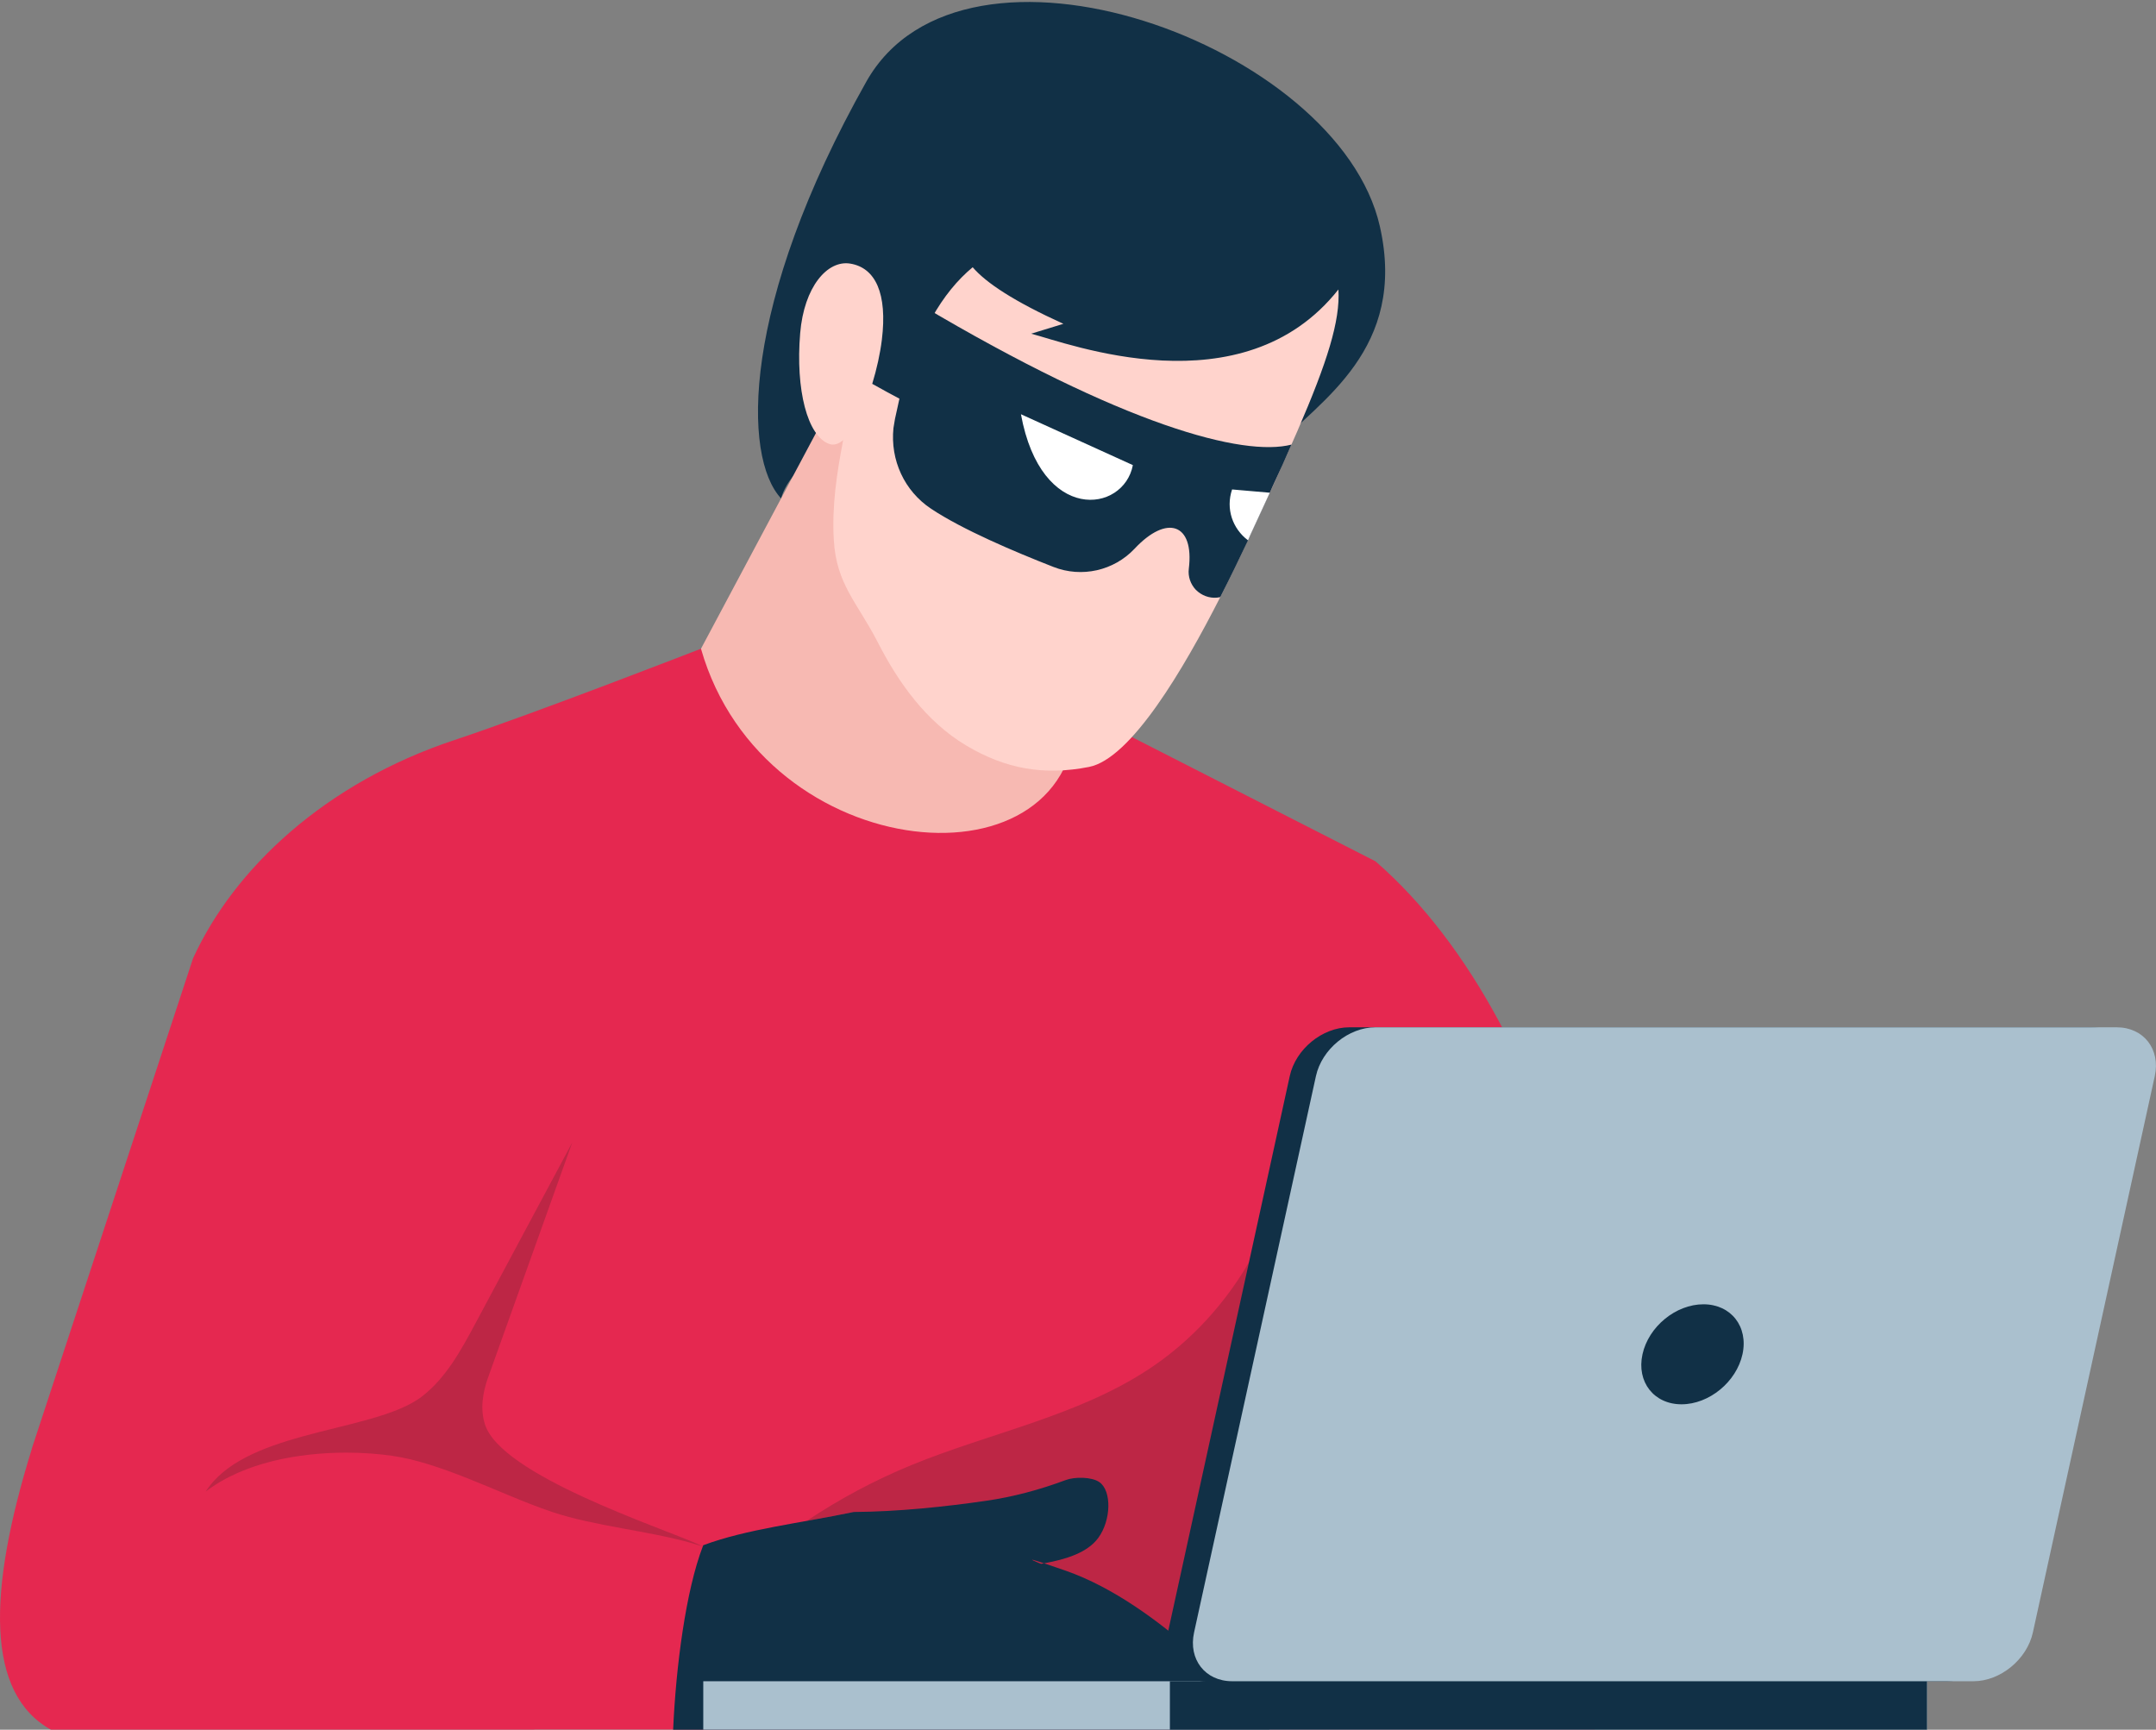 <?xml version="1.0" encoding="utf-8"?>
<!-- Generator: Adobe Illustrator 15.1.0, SVG Export Plug-In . SVG Version: 6.00 Build 0)  -->
<!DOCTYPE svg PUBLIC "-//W3C//DTD SVG 1.1//EN" "http://www.w3.org/Graphics/SVG/1.1/DTD/svg11.dtd">
<svg version="1.1" xmlns="http://www.w3.org/2000/svg" xmlns:xlink="http://www.w3.org/1999/xlink" x="0px" y="0px" width="440px"
	 height="353px" viewBox="0 0 440 353" enable-background="new 0 0 440 353" xml:space="preserve">
<rect x="0" y="0" width="440" height="353" fill="#808080" stroke="none"/>
<g id="Shape_1_copy_7_1_" enable-background="new    ">
	<g id="Shape_1_copy_7">
		<g>
			<path fill-rule="evenodd" clip-rule="evenodd" fill="#113046" d="M281.604,46.199c-8.419-37.226-85.002-64.733-104.815-29.516
				c-25.581,45.465-25.258,76.584-17.383,85.036c0.914-3.367,4.253-7.988,12.667-11.925c26.886-2.628,81.706,8.381,88.352,1.372
				C269.313,81.805,287.266,71.246,281.604,46.199z"/>
		</g>
	</g>
</g>
<g id="Shape_1_copy_6_1_" enable-background="new    ">
	<g id="Shape_1_copy_6">
		<g>
			<polygon fill-rule="evenodd" clip-rule="evenodd" fill="#F7B9B2" points="171.673,78.707 143.057,132.389 137.339,163.412 
				217.667,188.351 219.773,123.653 			"/>
		</g>
	</g>
</g>
<g id="Shape_1_copy_1_" enable-background="new    ">
	<g id="Shape_1_copy">
		<g>
			<path fill-rule="evenodd" clip-rule="evenodd" fill="#E52850" d="M280.716,175.776l-61.102-31.167
				c0.925,38.097-63.721,32.708-76.558-12.221c0,0-34.042,13.247-50.315,18.639c-26.29,8.728-44.926,26.136-53.35,44.566
				L6.48,295.662l0.016,0.021c-9.128,29.371-9.339,49.962,3.898,57.305h98.631l0.006-0.025h216.455
				C338.428,287.5,319.684,209.663,280.716,175.776z"/>
		</g>
	</g>
</g>
<g id="Shape_1_copy_14_1_" enable-background="new    ">
	<g id="Shape_1_copy_14">
		<g>
			<path fill-rule="evenodd" clip-rule="evenodd" fill="#BD2645" d="M98.978,290.705c-1.018-3.164-0.472-6.508,0.647-9.636
				c5.718-15.966,11.435-31.93,17.152-47.896c-6.59,12.313-13.181,24.626-19.771,36.938c-2.902,5.419-5.938,11.003-10.777,14.794
				c-5.183,4.059-15.189,5.666-24.621,8.28c-8.116,2.255-15.811,5.255-19.632,11.214c7.875-6.011,19.129-7.947,28.684-7.947
				c3.452,0,6.683,0.252,9.457,0.658c2.352,0.344,4.787,0.939,7.263,1.705c5.332,1.633,10.854,4.022,16.14,6.215
				c3.164,1.315,6.241,2.554,9.144,3.524c0.01,0.005,0.021,0.005,0.03,0.01c8.696,2.908,19.571,3.802,28.607,6.391
				c0.719,0.205,1.428,0.427,2.121,0.647c0,0,0-0.006,0.005-0.01c-0.252-0.129-0.555-0.273-0.904-0.427
				C134.524,311.586,102.301,301.066,98.978,290.705z M143.421,315.608c0.031,0.01,0.067,0.026,0.103,0.036
				c-0.03-0.016-0.066-0.036-0.097-0.051C143.421,315.598,143.421,315.608,143.421,315.608z M263.976,225.577
				c-0.36,21.466-11.913,42.414-29.881,54.069c-14.532,9.446-32.095,12.785-48.111,19.355c-7.479,3.071-14.629,6.898-21.354,11.377
				c3.149-0.564,6.354-1.141,9.565-1.813l56.762,36.969l82.532-0.071C301.115,301.205,286.104,265.833,263.976,225.577z"/>
		</g>
	</g>
</g>
<g id="Shape_1_copy_15_1_" enable-background="new    ">
	<g id="Shape_1_copy_15">
		<g>
			<path fill-rule="evenodd" clip-rule="evenodd" fill="#113046" d="M217.457,320.534c-1.933-0.672-3.347-1.153-4.378-1.496
				c-0.205,0.038-0.409,0.08-0.614,0.115c0,0-4.495-1.81,0.614-0.115c4.506-0.815,8.849-2.176,11.051-5.176
				c2.646-3.602,2.784-9.616,0.23-11.394c-1.571-1.095-5.039-1.1-6.832-0.432c-5.476,2.045-10.906,3.462-16.181,4.228
				c-8.425,1.228-18.195,2.25-27.153,2.301c-10.953,2.296-21.804,3.478-30.677,6.784c-0.031,0.081-0.061,0.162-0.092,0.244
				c0.031,0.015,0.066,0.035,0.097,0.051c-0.036-0.01-0.071-0.026-0.102-0.036c-3.438,8.98-5.476,24.397-6.045,37.392h121.726
				C255.367,348.524,236.924,327.306,217.457,320.534z"/>
		</g>
	</g>
</g>
<g id="Shape_1_copy_12_1_" enable-background="new    ">
	<g id="Shape_1_copy_12">
		<g>
			<path fill-rule="evenodd" clip-rule="evenodd" fill="#FFD3CC" d="M273.148,59.075c-19.557,24.741-55.321,10.914-62.708,9.027
				l6.58-2.019c-10.03-4.553-15.772-8.34-18.513-11.546c-6.203,5.154-11.255,13.595-14.649,26.986
				c-1.701-0.884-3.78-2.04-5.852-3.19c0.923-3.016,1.619-6.178,1.964-8.986c1.156-9.42-1.279-14.724-6.483-15.554
				c-4.644-0.74-9.4,4.752-10.186,14.216c-0.966,11.586,1.489,21.032,5.958,22.6c0.925,0.324,1.876,0,2.814-0.792
				c-1.292,6.729-2.327,13.523-1.905,20.391c0.514,9.035,4.777,12.731,8.933,20.794c4.264,8.37,9.96,16.275,18.025,21.104
				c8.059,4.823,15.914,6.21,25.108,4.412c8.625-1.69,19.406-20.126,26.798-34.655c2.466-4.877,4.571-9.295,6.062-12.528
				c3.898-8.37,7.084-15.402,9.703-21.412C270.9,73.824,273.53,65.453,273.148,59.075z"/>
		</g>
	</g>
</g>
<g id="Shape_1_copy_11_1_" enable-background="new    ">
	<g id="Shape_1_copy_11">
		<g>
			<path fill-rule="evenodd" clip-rule="evenodd" fill="#113046" d="M187.782,62.148l-5.137,23.362l-0.308,1.849
				c-0.668,6.521,2.208,12.835,7.699,16.481c6.421,4.262,16.946,8.728,24.955,11.861c5.753,2.258,12.323,0.771,16.535-3.698
				c6.621-7.084,12.221-5.187,11.091,4.058c-0.205,1.593,0.359,3.182,1.438,4.313c1.131,1.13,2.718,1.746,4.311,1.592l0.667-0.103
				c2.261-4.415,4.161-8.422,5.651-11.553v-0.051l0.051-0.052l0.359-0.873c1.438-3.082,2.773-6.007,4.053-8.781l0.514-1.179
				c1.952-4.213,2.414-5.198,3.904-8.641C253.738,93.268,229.349,86.847,187.782,62.148z"/>
		</g>
	</g>
</g>
<g id="Shape_1_copy_10_1_" enable-background="new    ">
	<g id="Shape_1_copy_10">
		<g>
			<path fill-rule="evenodd" clip-rule="evenodd" fill="#FFFFFF" d="M231.197,94.921l-22.843-10.384
				C212.449,106.941,229.322,104.71,231.197,94.921z M251.446,99.886c-1.335,3.955,0.104,8.011,3.237,10.374l0.051-0.052
				l0.359-0.873c1.438-3.082,2.773-6.007,4.053-8.781L251.446,99.886z"/>
		</g>
	</g>
</g>
<g id="Shape_1_copy_2_1_" enable-background="new    ">
	<g id="Shape_1_copy_2">
		<g>
			<rect x="143.523" y="343.105" fill-rule="evenodd" clip-rule="evenodd" fill="#AAC0CE" width="249.738" height="9.883"/>
		</g>
	</g>
</g>
<g id="Shape_1_copy_5_1_" enable-background="new    ">
	<g id="Shape_1_copy_5">
		<g>
			<path fill-rule="evenodd" clip-rule="evenodd" fill="#113046" d="M426.625,209.652H275.357c-5.501,0-10.941,4.459-12.143,9.961
				l-24.867,113.532c-1.207,5.501,2.275,9.96,7.777,9.96h-7.371v9.883h154.508v-9.883h4.13c5.501,0,10.937-4.459,12.144-9.96
				l24.872-113.532C435.608,214.111,432.126,209.652,426.625,209.652z"/>
		</g>
	</g>
</g>
<g id="Shape_1_copy_4_1_" enable-background="new    ">
	<g id="Shape_1_copy_4">
		<g>
			<path fill-rule="evenodd" clip-rule="evenodd" fill="#AAC0CE" d="M431.972,209.652H280.7c-5.501,0-10.937,4.459-12.143,9.961
				l-24.868,113.532c-1.207,5.501,2.276,9.96,7.777,9.96h151.272c5.501,0,10.936-4.459,12.138-9.96l24.873-113.532
				C440.956,214.111,437.474,209.652,431.972,209.652z M355.609,276.379c-1.238,5.636-6.807,10.207-12.441,10.207
				s-9.205-4.571-7.967-10.207c1.233-5.635,6.801-10.201,12.436-10.201C353.272,266.178,356.842,270.744,355.609,276.379z"/>
		</g>
	</g>
</g>
</svg>
